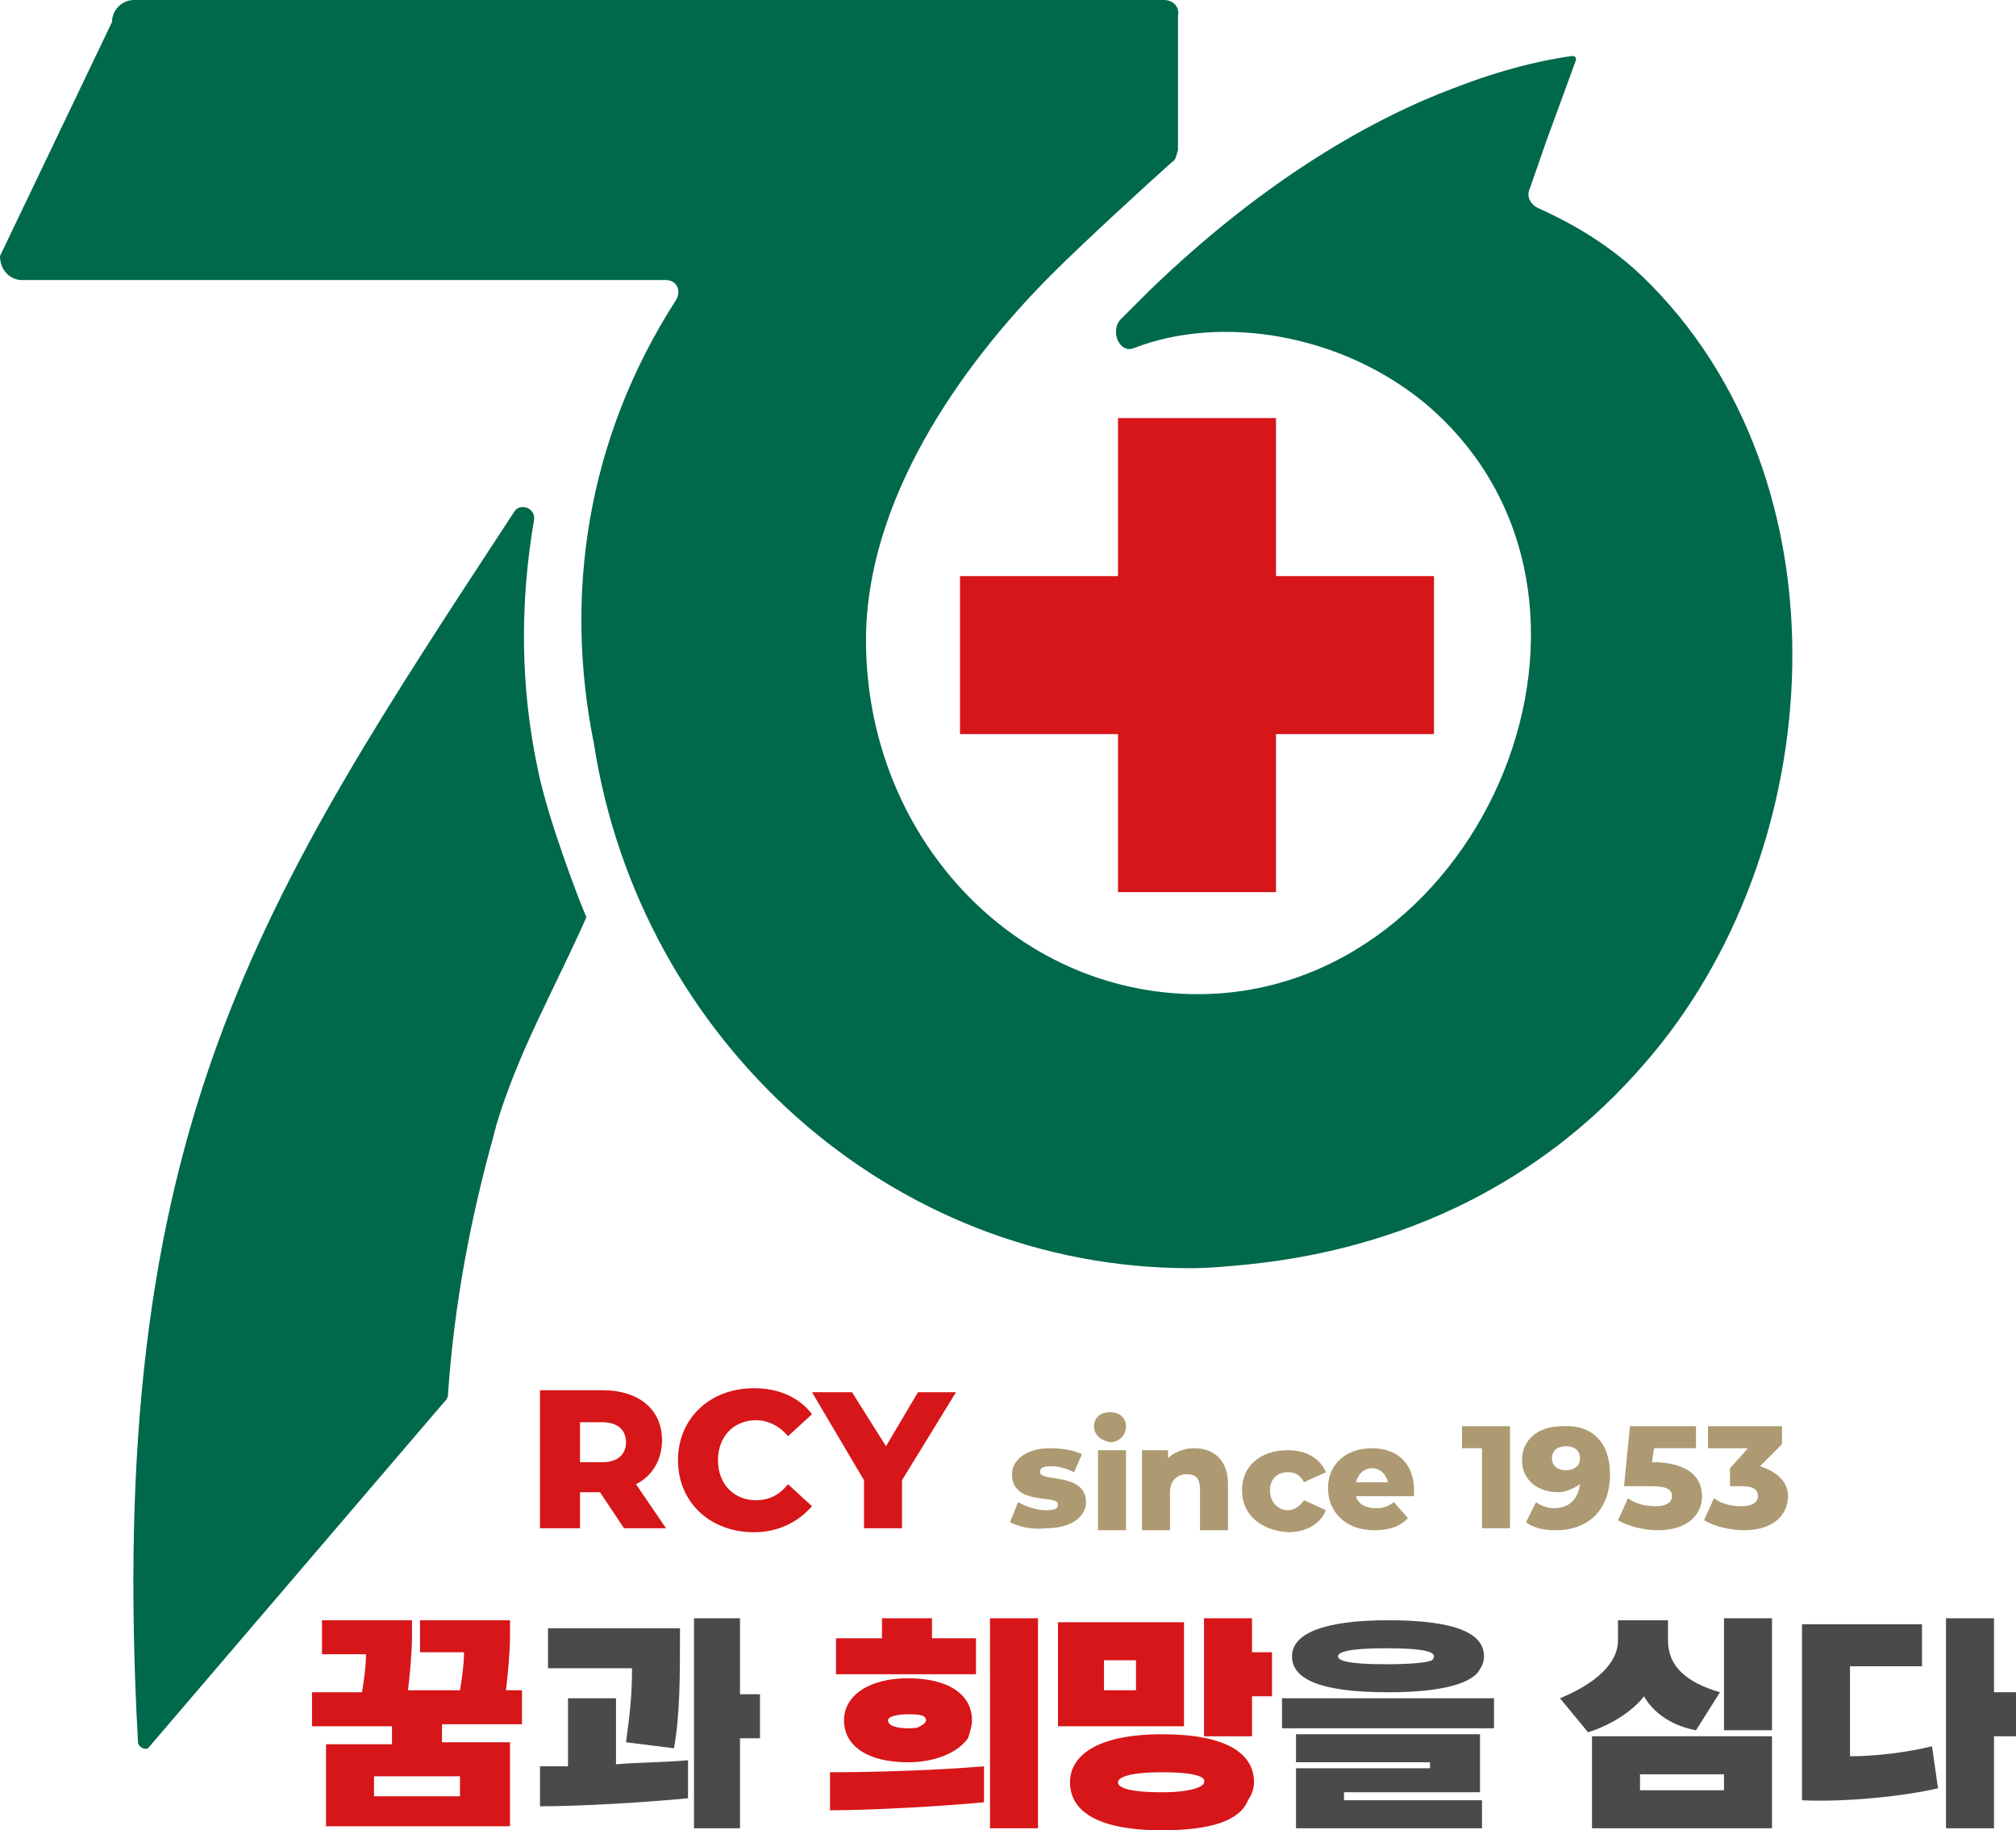 <?xml version="1.0" encoding="utf-8"?>
<!-- Generator: Adobe Illustrator 22.0.1, SVG Export Plug-In . SVG Version: 6.00 Build 0)  -->
<svg version="1.1" id="Layer_1" xmlns="http://www.w3.org/2000/svg" xmlns:xlink="http://www.w3.org/1999/xlink" x="0px" y="0px"
	 viewBox="0 0 100.8 91.5" style="enable-background:new 0 0 100.8 91.5;" xml:space="preserve">
<style type="text/css">
	.st0{fill:#D61619;}
	.st1{fill:#00684B;}
	.st2{fill:#AD9A72;}
	.st3{fill:#4A4A4A;}
</style>
<polygon class="st0" points="63.8,28.8 63.8,20.9 55.9,20.9 55.9,28.8 48,28.8 48,36.7 55.9,36.7 55.9,44.6 63.8,44.6 63.8,36.7 
	71.7,36.7 71.7,28.8 "/>
<path class="st1" d="M26.9,38.5C26,34.3,26,30.1,26.7,26c0.1-0.6-0.7-0.9-1-0.4C13,45,5.2,56.4,6.9,87.1c0,0.2,0.3,0.4,0.5,0.3
	l14.8-17.3c0.1-0.1,0.2-0.2,0.2-0.4c0.3-4.4,1.1-8.7,2.3-13c0-0.1,0.1-0.3,0.1-0.4c1.1-3.7,2.9-6.8,4.5-10.4c0,0,0-0.1,0-0.1
	C29.1,45.4,27.4,41,26.9,38.5"/>
<path class="st1" d="M82.1,13.8c-2-1.9-4.1-2.9-5.2-3.4c-0.4-0.2-0.6-0.6-0.4-1l0.8-2.3L78.8,3c0-0.1,0-0.2-0.2-0.2
	c-0.7,0.1-2.8,0.4-5.9,1.6c-4,1.5-9.4,4.5-15.2,10.1c-0.5,0.5-1,1-1.5,1.5c-0.5,0.6,0,1.7,0.7,1.4c4.4-1.7,10.4-0.7,14.6,2.8
	c11.3,9.6,2.9,29.5-11.4,29.5c-9.2,0-16.6-7.9-16.6-17.7c0-6.9,4.6-13.6,9.3-18.3c1.7-1.7,5.1-4.8,6-5.6c0.2-0.1,0.2-0.3,0.3-0.6
	l0-6.3l0-0.4C59,0.3,58.6,0,58.2,0H6.7C6.1,0,5.6,0.5,5.6,1.1L0,12.8C0,13.5,0.5,14,1.1,14h32.2c0.5,0,0.8,0.5,0.5,1
	c-4.5,7-5.6,14.8-4.1,22.2C32,52,44.5,63.4,59.5,63.4c1,0,2-0.1,3-0.2c7.7-0.8,14.6-4.1,19.7-10C91.5,42.6,92.7,24,82.1,13.8"/>
<path class="st0" d="M30.1,71.1H29v2h1.1c0.8,0,1.2-0.4,1.2-1C31.3,71.5,30.9,71.1,30.1,71.1 M30,74.6H29v1.8H27v-6.9h3.1
	c1.9,0,3,1,3,2.5c0,1-0.5,1.8-1.3,2.2l1.5,2.2h-2.1L30,74.6z"/>
<path class="st0" d="M33.9,73c0-2.1,1.6-3.6,3.8-3.6c1.3,0,2.3,0.5,2.9,1.3l-1.2,1.1c-0.4-0.5-1-0.8-1.6-0.8c-1.1,0-1.9,0.8-1.9,2
	c0,1.2,0.8,2,1.9,2c0.7,0,1.2-0.3,1.6-0.8l1.2,1.1c-0.7,0.8-1.7,1.3-2.9,1.3C35.5,76.6,33.9,75.1,33.9,73"/>
<polygon class="st0" points="45.1,74 45.1,76.4 43.2,76.4 43.2,74 40.6,69.6 42.6,69.6 44.3,72.3 45.9,69.6 47.8,69.6 "/>
<path class="st2" d="M50.5,76.1l0.4-1c0.4,0.2,0.9,0.4,1.4,0.4c0.5,0,0.6-0.1,0.6-0.3c0-0.5-2.3,0.1-2.3-1.5c0-0.7,0.7-1.3,1.9-1.3
	c0.6,0,1.2,0.1,1.6,0.3l-0.4,0.9c-0.4-0.2-0.8-0.3-1.1-0.3c-0.5,0-0.6,0.1-0.6,0.3c0,0.5,2.3,0,2.3,1.5c0,0.7-0.7,1.3-2,1.3
	C51.6,76.5,50.9,76.3,50.5,76.1"/>
<path class="st2" d="M54.9,72.5h1.4v4h-1.4V72.5z M54.7,71.3c0-0.4,0.3-0.7,0.8-0.7c0.5,0,0.8,0.3,0.8,0.7c0,0.4-0.3,0.8-0.8,0.8
	C55,72,54.7,71.7,54.7,71.3"/>
<path class="st2" d="M61.4,74.2v2.3H60v-2c0-0.6-0.2-0.8-0.7-0.8c-0.4,0-0.8,0.3-0.8,0.9v1.9h-1.4v-4h1.3v0.4
	c0.3-0.3,0.8-0.5,1.3-0.5C60.7,72.4,61.4,73,61.4,74.2"/>
<path class="st2" d="M62.1,74.5c0-1.2,0.9-2,2.3-2c0.9,0,1.6,0.4,1.9,1.1l-1.1,0.5c-0.2-0.4-0.5-0.5-0.8-0.5c-0.5,0-0.9,0.3-0.9,0.9
	c0,0.6,0.4,1,0.9,1c0.3,0,0.6-0.2,0.8-0.5l1.1,0.5c-0.3,0.7-1,1.1-1.9,1.1C63,76.5,62.1,75.7,62.1,74.5"/>
<path class="st2" d="M67.8,74.1h1.6c-0.1-0.4-0.4-0.7-0.8-0.7C68.2,73.4,67.9,73.7,67.8,74.1 M70.7,74.8h-2.9c0.1,0.4,0.5,0.6,1,0.6
	c0.4,0,0.6-0.1,0.9-0.3l0.7,0.8c-0.4,0.4-0.9,0.6-1.7,0.6c-1.4,0-2.3-0.9-2.3-2.1c0-1.2,0.9-2,2.2-2c1.2,0,2.1,0.7,2.1,2.1
	C70.7,74.6,70.7,74.7,70.7,74.8"/>
<polygon class="st2" points="75.5,71.3 75.5,76.4 74.1,76.4 74.1,72.4 73.1,72.4 73.1,71.3 "/>
<path class="st2" d="M79,72.9c0-0.4-0.3-0.6-0.7-0.6c-0.4,0-0.7,0.2-0.7,0.6c0,0.4,0.3,0.6,0.7,0.6C78.7,73.5,79,73.3,79,72.9
	 M80.5,73.7c0,1.8-1.1,2.8-2.7,2.8c-0.6,0-1.1-0.1-1.5-0.4l0.5-1c0.3,0.2,0.6,0.3,0.9,0.3c0.7,0,1.2-0.4,1.3-1.2
	c-0.3,0.2-0.7,0.4-1.1,0.4c-1,0-1.8-0.6-1.8-1.6c0-1.1,0.9-1.7,2-1.7C79.6,71.2,80.5,72.1,80.5,73.7"/>
<path class="st2" d="M85.1,74.8c0,0.9-0.7,1.7-2.2,1.7c-0.7,0-1.5-0.2-2-0.5l0.5-1.1c0.4,0.3,0.9,0.4,1.4,0.4c0.5,0,0.8-0.2,0.8-0.5
	c0-0.3-0.2-0.5-1-0.5h-1.4l0.3-3h3.3v1.1h-2.1l-0.1,0.7h0.3C84.5,73.2,85.1,73.9,85.1,74.8"/>
<path class="st2" d="M89.4,74.8c0,0.9-0.7,1.7-2.2,1.7c-0.7,0-1.5-0.2-2-0.5l0.5-1.1c0.4,0.3,0.9,0.4,1.4,0.4c0.5,0,0.8-0.2,0.8-0.5
	c0-0.3-0.2-0.5-0.8-0.5h-0.6v-0.9l0.9-1h-2v-1.1h3.7v0.9l-1.1,1.1C88.9,73.6,89.4,74.1,89.4,74.8"/>
<path class="st0" d="M23,88.8h-4.3v1H23V88.8z M16.3,91.4v-4.2h3.3v-0.9h-4v-1.7h2.5c0.1-0.6,0.2-1.3,0.2-1.9h-2.2V81h4.5v0.8
	c0,0.7-0.1,1.9-0.2,2.7H23c0.1-0.6,0.2-1.3,0.2-1.9H21V81h4.5v0.8c0,0.8-0.1,1.8-0.2,2.7h0.8v1.7h-4v0.9h3.4v4.2H16.3z"/>
<path class="st3" d="M34.7,91.4V80.9H37v3.8H38v2.2H37v4.5H34.7z M31.3,87.1c0.2-1.5,0.3-2.3,0.3-3.7h-4.2v-2h6.6c0,2.5,0,4.3-0.3,6
	L31.3,87.1z M34.4,89.9c-2.1,0.2-5.3,0.4-7.4,0.4v-2c0.5,0,0.9,0,1.4,0v-3.4h2.4v3.3c1.2-0.1,2.5-0.1,3.6-0.2V89.9z"/>
<path class="st0" d="M49.5,80.9h2.4v10.5h-2.4V80.9z M45.4,85.7c-0.5,0-1,0.1-1,0.3c0,0.3,0.5,0.4,1,0.4c0.2,0,0.5,0,0.6-0.1
	c0.2-0.1,0.3-0.2,0.3-0.3C46.3,85.7,45.8,85.7,45.4,85.7 M45.4,88.1c-2,0-3.2-0.8-3.2-2.1c0-1.2,1.2-2.1,3.2-2.1
	c2,0,3.2,0.8,3.2,2.1c0,0.3-0.1,0.6-0.2,0.9C47.9,87.6,46.8,88.1,45.4,88.1 M41.8,83.7v-1.8h2.3v-1h2.5v1h2.2v1.8H41.8z M49.2,90.1
	c-2.1,0.2-5.6,0.4-7.7,0.4v-1.9c2.2,0,5.4-0.1,7.7-0.3V90.1z"/>
<path class="st0" d="M60.2,86.7v-5.8h2.4v1.7h1v2.2h-1v2H60.2z M58.1,88.6c-1.8,0-2.2,0.3-2.2,0.5s0.3,0.5,2.2,0.5
	c0.9,0,1.4-0.1,1.7-0.2c0.3-0.1,0.4-0.2,0.4-0.3C60.3,88.9,60,88.6,58.1,88.6 M56.8,83h-1.6v1.5h1.6V83z M58.1,91.5
	c-3.3,0-4.6-1-4.6-2.4c0-1.3,1.3-2.4,4.6-2.4c3.3,0,4.6,1,4.6,2.4c0,0.3-0.1,0.6-0.3,0.9C62,91,60.6,91.5,58.1,91.5 M52.9,81.1h6.3
	v5.2h-6.3V81.1z"/>
<path class="st3" d="M71.7,82.8c0-0.2-0.4-0.4-2.4-0.4c-1.9,0-2.4,0.2-2.4,0.4c0,0.2,0.4,0.4,2.4,0.4c1.4,0,2.1-0.1,2.3-0.2
	C71.7,82.9,71.7,82.8,71.7,82.8 M64.8,91.4v-3h6.7v-0.3h-6.7v-1.4H74v2.9h-6.8V90h6.9v1.4H64.8z M69.4,84.6c-3.5,0-4.8-0.7-4.8-1.8
	c0-1.1,1.5-1.8,4.8-1.8c3.5,0,4.8,0.7,4.8,1.8c0,0.3-0.1,0.5-0.3,0.8C73.4,84.2,72,84.6,69.4,84.6 M64.1,84.9h10.6v1.5H64.1V84.9z"
	/>
<path class="st3" d="M86.2,80.9h2.4v5.6h-2.4V80.9z M86.2,88.7H82v0.8h4.2V88.7z M79.6,86.8h9v4.6h-9V86.8z M84.8,86.5
	c-1.1-0.2-2.1-0.8-2.6-1.7c-0.6,0.8-1.8,1.5-2.8,1.8L78,84.9c1.7-0.7,2.9-1.7,2.9-2.9v-1h2.5v1c0,1.3,0.9,2.1,2.6,2.6L84.8,86.5z"/>
<path class="st3" d="M97.3,91.4V80.9h2.4v3.7h1.1v2.2h-1.1v4.6H97.3z M96.9,89.4c-1.7,0.4-4.6,0.7-6.8,0.6v-8.8h6v2.1h-3.6v4.5
	c1.3,0,2.9-0.2,4.1-0.5L96.9,89.4z"/>
</svg>
